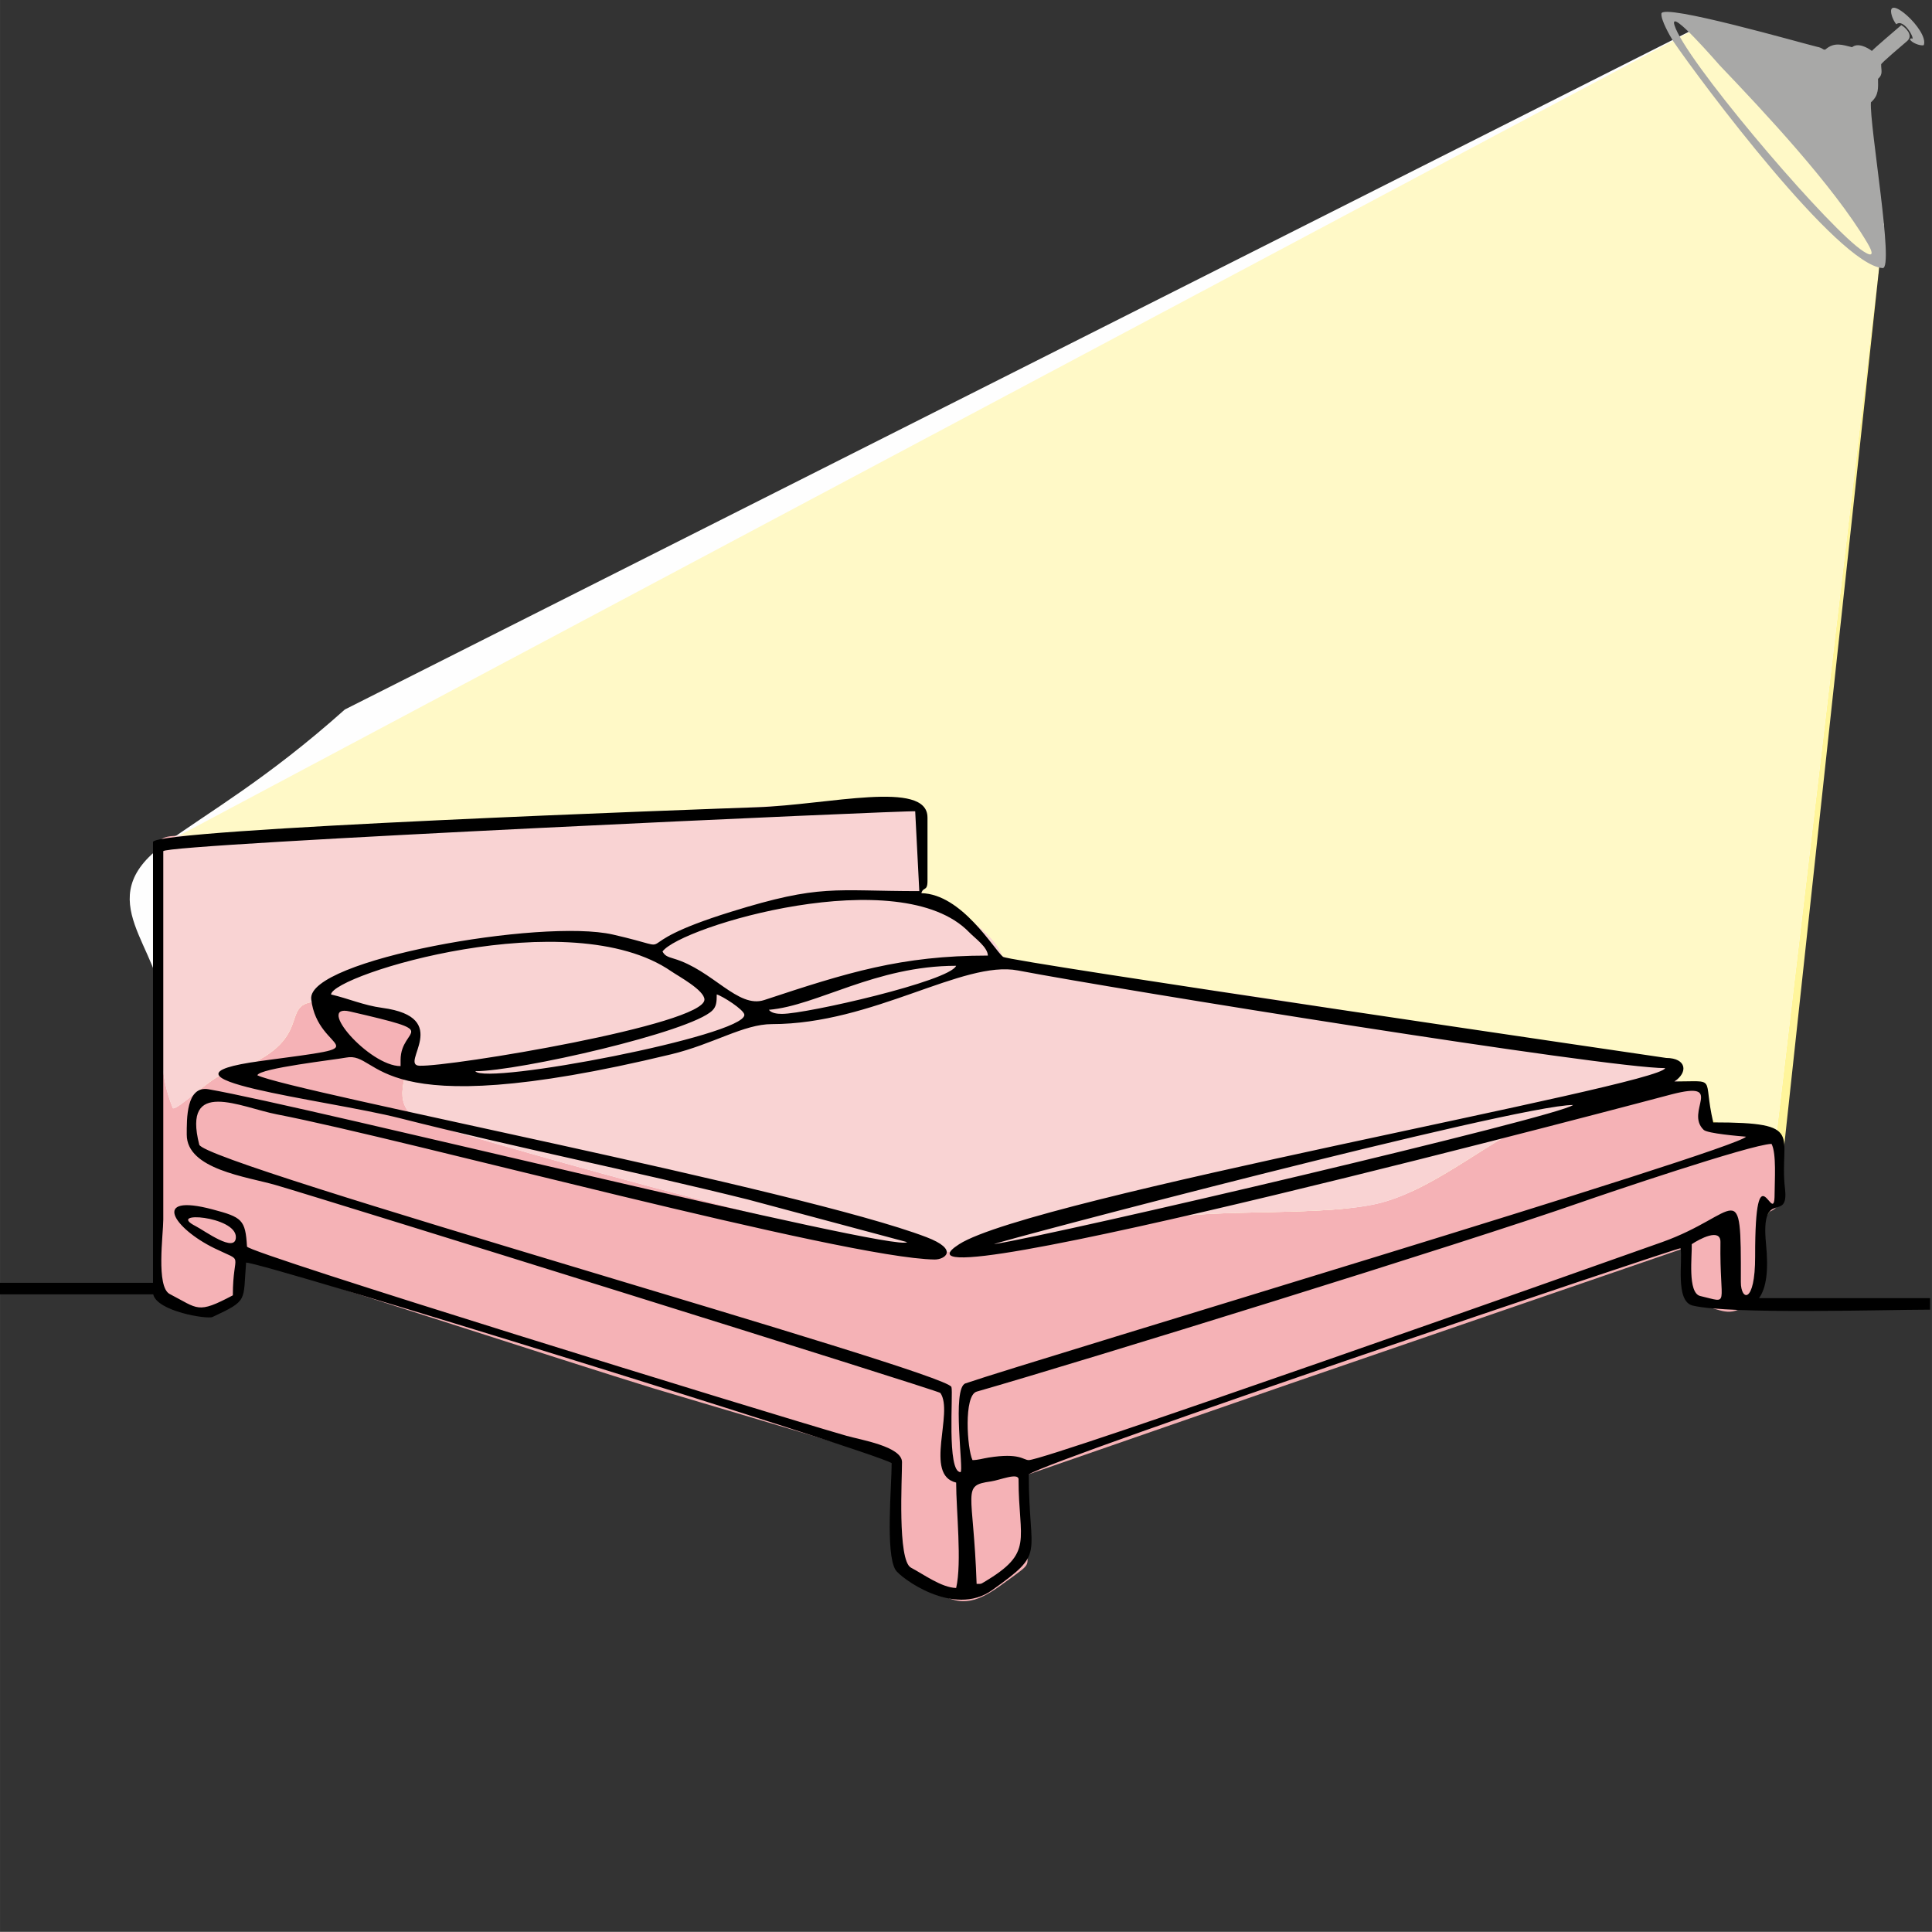 <?xml version="1.0" encoding="UTF-8"?>
<svg xmlns="http://www.w3.org/2000/svg" xmlns:xlink="http://www.w3.org/1999/xlink" xmlns:xodm="http://www.corel.com/coreldraw/odm/2003" xml:space="preserve" width="100.007mm" height="100mm" version="1.1" style="shape-rendering:geometricPrecision; text-rendering:geometricPrecision; image-rendering:optimizeQuality; fill-rule:evenodd; clip-rule:evenodd" viewBox="0 0 687.9 687.86">
 <rect x="0" y="0" width="687.9" height="687.86" fill="#333333" stroke="none"/>
 <defs>
  <style type="text/css">
   
    .fil0 {fill:none}
    .fil3 {fill:#FEFEFE}
    .fil4 {fill:#FFF9C7}
    .fil1 {fill:#FFF59B}
    .fil5 {fill:#F9D3D3}
    .fil2 {fill:#F5B2B6}
    .fil7 {fill:#A8A8A7}
    .fil6 {fill:black}
   
  </style>
    <clipPath id="id0">
     <path d="M122.81 252.61l486 -245.07 34.68 13.73 14.37 5.19 12.87 53.62 -38.26 324.25c-0.11,0.18 -13.15,0.53 -22.39,-5.54 -7.64,-5.02 5.49,-15.33 -9.72,-13.9 -10.08,0.95 -26.6,4.26 -51.23,13.22 -16.77,6.1 -36.67,24.44 -56.95,30.01 -18.86,5.18 -58.91,2.07 -77.79,5.79 -41.39,8.16 -60.79,12.82 -77.71,11.63 -40.97,-2.87 -180.49,-44.09 -184.71,-45.63 -24.65,-8.97 14.88,-35.62 -21.53,-41.68 -43.89,-7.3 -6.99,10.08 -51.32,24.71 -1.95,-1 -16.91,13.27 -17.61,11.55 -5.06,-12.54 -3.9,-22.8 -3.76,-35.04 0.25,-22.01 -26.58,-39.05 0.64,-58.81 15.96,-11.59 36.53,-23.12 64.41,-48.03z"></path>
    </clipPath>
 </defs>
 <g id="Layer_x0020_1">
  <g id="_2551900728112">
   <rect class="fil0" x="34.44" y="34.39" width="619.07" height="619.07"></rect>
   <rect class="fil0" x="0.05" y="0" width="687.86" height="687.86"></rect>
   <path class="fil1" d="M56.85 343.87l0.42 -42.9 551.54 -293.42 34.68 13.73 14.37 5.19 12.87 53.62 -36.84 340.71c-8.99,48.19 -82.48,-3.58 -107.21,-3.05l-57.6 15.32c-58.32,9.79 -159.16,-15.42 -172.48,-42.23 -4.42,-11.43 -69.84,0.09 -101.62,-0.13 -47.9,-0.34 -63.84,1.72 -76.22,3.95 -85.72,-1.85 -57.79,-26.2 -61.91,-50.8z"></path>
   <path class="fil2" d="M608.08 400.1c-1.56,-4.11 3.14,-16.63 -11.37,-14.14 5.8,-10.66 -5.54,-8.59 -18.21,-10.36 -50.18,-7.01 -106.02,-17.62 -155.16,-24.11 -4.9,-0.65 -65.79,-8.61 -66.65,-11.36 -2.22,-7.1 -17.27,-18.63 -28.81,-21.64 3.07,-4.29 1.65,-20.33 1.65,-26.17 0,-10.8 -9.96,-7.28 -20.04,-7l-96.23 4.75c-9.68,1.07 -137.86,7.25 -148.61,7.51 -2.69,0.02 -8.38,-0.22 -8.38,3.69l0 158.48c0,2.79 8.31,11.69 21.19,5.95 9.16,-4.08 8.32,-2.11 9.6,-17.56 4.18,0.68 116.14,37.18 145.94,46.3 8.79,2.69 84.39,24.79 86.31,26.25 0,35.51 -4.76,38.35 18.32,48.27 8.97,3.85 15.99,-2.62 23.69,-8.09 6.29,-4.62 4.23,-3.5 4.23,-11.6l0 -24.09 94.02 -32.59 139.9 -48.1c1.05,9.04 -1.81,18.42 5.24,20.04 8.45,1.68 10.87,4.85 17.66,-0.25 10.17,-7.63 2.44,-20.91 4.64,-31.93 6.22,-1.57 8.68,-2.85 6.49,-17.28 -2.11,-13.93 4.17,-11.45 -11.67,-13.42 -4.65,-0.58 -9.08,-1.42 -13.76,-1.54z"></path>
   <g style="clip-path:url(#id0)">
    <polygon class="fil3" points="-128.53,-167.17 845.45,-167.17 845.45,620.44 -128.53,620.44 "></polygon>
    <g id="Layer_x0020_1_4">
     <g>
      <polygon id="_1" class="fil0" points="34.44,653.46 653.51,653.46 653.51,34.39 34.44,34.39 "></polygon>
      <polygon class="fil0" points="0.05,687.86 687.9,687.86 687.9,0 0.05,0 "></polygon>
      <path class="fil4" d="M56.85 343.87l0.42 -42.9 551.54 -293.42 34.68 13.73 14.37 5.19 12.87 53.62 -36.84 340.71c-8.99,48.19 -82.48,-3.58 -107.21,-3.05l-57.6 15.32c-58.32,9.79 -159.16,-15.42 -172.48,-42.23 -4.42,-11.43 -69.84,0.09 -101.62,-0.13 -47.9,-0.34 -63.84,1.72 -76.22,3.95 -85.72,-1.85 -57.79,-26.2 -61.91,-50.8z"></path>
      <path class="fil5" d="M608.08 400.1c-1.56,-4.11 3.14,-16.63 -11.37,-14.14 5.8,-10.66 -5.54,-8.59 -18.21,-10.36 -50.18,-7.01 -106.02,-17.62 -155.16,-24.11 -4.9,-0.65 -65.79,-8.61 -66.65,-11.36 -2.22,-7.1 -17.27,-18.63 -28.81,-21.64 3.07,-4.29 1.65,-20.33 1.65,-26.17 0,-10.8 -9.96,-7.28 -20.04,-7l-96.23 4.75c-9.68,1.07 -137.86,7.25 -148.61,7.51 -2.69,0.02 -8.38,-0.22 -8.38,3.69l0 158.48c0,2.79 8.31,11.69 21.19,5.95 9.16,-4.08 8.32,-2.11 9.6,-17.56 4.18,0.68 116.14,37.18 145.94,46.3 8.79,2.69 84.39,24.79 86.31,26.25 0,35.51 -4.76,38.35 18.32,48.27 8.97,3.85 15.99,-2.62 23.69,-8.09 6.29,-4.62 4.23,-3.5 4.23,-11.6l0 -24.09 94.02 -32.59 139.9 -48.1c1.05,9.04 -1.81,18.42 5.24,20.04 8.45,1.68 10.87,4.85 17.66,-0.25 10.17,-7.63 2.44,-20.91 4.64,-31.93 6.22,-1.57 8.68,-2.85 6.49,-17.28 -2.11,-13.93 4.17,-11.45 -11.67,-13.42 -4.65,-0.58 -9.08,-1.42 -13.76,-1.54z"></path>
     </g>
    </g>
   </g>
   <path class="fil0" d="M122.81 252.61l486 -245.07 34.68 13.73 14.37 5.19 12.87 53.62 -38.26 324.25c-0.11,0.18 -13.15,0.53 -22.39,-5.54 -7.64,-5.02 5.49,-15.33 -9.72,-13.9 -10.08,0.95 -26.6,4.26 -51.23,13.22 -16.77,6.1 -36.67,24.44 -56.95,30.01 -18.86,5.18 -58.91,2.07 -77.79,5.79 -41.39,8.16 -60.79,12.82 -77.71,11.63 -40.97,-2.87 -180.49,-44.09 -184.71,-45.63 -24.65,-8.97 14.88,-35.62 -21.53,-41.68 -43.89,-7.3 -6.99,10.08 -51.32,24.71 -1.95,-1 -16.91,13.27 -17.61,11.55 -5.06,-12.54 -3.9,-22.8 -3.76,-35.04 0.25,-22.01 -26.58,-39.05 0.64,-58.81 15.96,-11.59 36.53,-23.12 64.41,-48.03z"></path>
   <path class="fil6" d="M330.24 291.06l0 22.59c0,3.89 -1.55,2 -2.19,4.37 14.42,0.32 25.77,19.92 29.07,22.67 2.04,1.7 236.11,36 236.13,36 7.33,0.06 7.85,5.19 2.92,8.38 15.63,0 9.96,-2.1 13.84,14.57 33.31,0 23.35,4.42 25.55,23.63 1.45,12.65 -8.77,-0.91 -6.76,19.57 0.93,9.45 0.17,15.67 -2.49,19.38l60.9 0 0 4.1c-16.5,0 -70.89,1.74 -84.5,-1.45 -6.43,-1.51 -3.44,-16.46 -4.36,-20.42 -1.76,0 -223.44,74.75 -232.05,80.52 0,29.85 6.33,27.37 -13.06,41.23 -13.72,9.81 -32.75,-4.52 -34.4,-7.24 -3.62,-5.98 -1.36,-29.95 -1.36,-37.99 -5.89,-3.94 -223.59,-71.41 -229.86,-71.41 -1.14,13.83 0.9,13.36 -11.96,19.37 -1.88,0.88 -19.75,-1.99 -21.11,-8.07l-54.56 0 0 -4.1 54.48 0 0 -156.95c0,-4.68 198.14,-11.8 214.94,-12.37 25.53,-0.87 60.82,-9.9 60.82,3.63zm-246.26 149.39c0,6.04 -11.21,-2.29 -14.33,-3.88 -10.75,-5.47 14.33,-3.59 14.33,3.88zm518.38 2.55c2.7,-1.81 10.3,-5.91 10.22,-0.75 -0.35,23.15 3.67,21.72 -7.18,19.21 -4.62,-1.07 -2.87,-14.38 -3.04,-18.46zm-459.73 -65.59l0 2.19c-11.19,0 -30.51,-22.34 -18.07,-19.46 34.13,7.9 18.07,5.17 18.07,17.27zm135.88 -16.4c-1.96,0 -3.89,-0.3 -4.74,-1.46 17.19,-1.44 37.93,-15.67 66.66,-15.67 -2.21,5.47 -53.34,17.12 -61.93,17.12zm-13.48 0.36c0,7.44 -92.14,25.05 -95.81,20.04 15.48,0 76.6,-13.9 84.41,-21.61 1.42,-1.4 1.57,-2.97 1.57,-5.72 1.95,0.52 9.84,5.5 9.84,7.29zm97.63 165.42c0,21.88 5.69,25.88 -12.29,36.53 -1.21,0.72 -0.89,0.64 -2.64,0.64 -1.13,-33.42 -5.56,-34.98 5.06,-36.48 3.25,-0.46 9.88,-3.32 9.88,-0.69zm-8.74 -83.8c0.17,-0.62 185.82,-49.55 206.19,-49.55 -4.68,4.07 -183,45.94 -206.19,49.55zm-2.19 -102.75c-30.85,0 -50.09,6.06 -79.61,15.83 -9.4,3.11 -18.36,-10.65 -32.22,-14.74 -2.38,-0.7 -3.25,-1.11 -4.01,-2.55 6.53,-8.92 84.64,-32.26 109.2,-6.83 2.01,2.08 6.58,5.28 6.65,8.29zm-100.91 15.67c0,8.98 -90.73,24.01 -101.5,23.55 -7.24,-0.31 12.28,-17.2 -13.27,-20.61 -6.58,-0.88 -11.95,-3.31 -18.19,-4.76 0.59,-7.05 85.2,-33.06 121.16,-8.24 2.42,1.67 11.8,6.72 11.8,10.06zm381.04 69.23c0,13.07 -6.99,-17.94 -6.93,22.24 0.02,17.11 -5.11,15.84 -5.09,9.1 0.12,-39.19 -0.62,-23.97 -28.05,-14.21 -27.53,9.8 -219.23,77.61 -225.49,77.61 -2.02,0 -3.12,-2.68 -14.37,-0.89 -2,0.32 -3.76,0.89 -5.67,0.89 -1.91,-3.98 -3.19,-23.04 1.49,-24.38 36.88,-10.55 174.22,-53.04 215.26,-67.44 7.3,-2.56 60.39,-20.6 67.76,-20.77 1.81,3.42 1.09,13.25 1.09,17.85zm-306 -136.27l1.46 28.42c-30.69,0 -34.97,-2.6 -66.98,7.34 -41.32,12.82 -14.77,14.37 -42.1,8.13 -25.38,-5.8 -108.97,9.02 -107.43,22.99 2.2,19.96 27.11,15.98 -17.75,22 -45.66,6.13 23,13.73 49.26,20.38 41.64,10.55 83.03,18.78 124.02,28.98l56.61 15.15c-2.91,3.98 -214.74,-48.58 -248.71,-54.42 -7.99,-1.37 -7.75,10.72 -7.75,16.16 0,12.37 21.42,14.98 31.62,17.93 17.35,5.02 236.13,73.22 236.71,74.04 4.87,6.97 -5.97,29.21 5.62,31.91 -0,9.78 2.1,28.53 0,37.53 -5.18,-0.12 -11.61,-4.87 -16.08,-7.23 -4.89,-2.58 -3.15,-31.95 -3.2,-37.61 -0.05,-5.55 -14.73,-7.89 -19.79,-9.35 -28.87,-8.32 -213.3,-65.18 -213.43,-67.37 -0.57,-9.59 -1.73,-10.44 -12.33,-13.25 -22.02,-5.83 -13.83,6.75 0.73,13.85 11.07,5.4 6.56,0.73 6.56,16.76 -12.71,6.73 -12.24,4.82 -22.48,-0.47 -4.91,-2.54 -2.29,-21.22 -2.29,-26.49l0 -131.17c0,-2.59 266.55,-14.68 267.75,-14.21zm267.02 91.45c-1.64,6.15 -225.56,46.16 -251.35,62.68 -37.95,24.29 253.16,-53.22 253.74,-53.37 19.26,-4.94 4.48,6.11 11.34,12.67 1.35,1.29 12.69,2.23 15.06,2.43 -3.1,4.64 -253.77,79.56 -277.92,87.84 -4.94,1.69 -0.49,31.57 -1.76,31.58 -4.96,0.07 -2.54,-28.27 -3.23,-30.3 -1.9,-5.57 -266.04,-79.34 -267.82,-86.29 -6.12,-23.91 14.78,-13.27 27.56,-10.8 45.82,8.84 202.42,51.32 234.29,51.7 3.58,0.04 8.82,-3.49 -2.97,-7.98 -44.78,-17.04 -226.13,-51.83 -238.19,-57.62 0.67,-2.51 27.77,-5.55 31.6,-6.3 12.63,-2.47 7.79,24.92 115.75,-1.17 15,-3.62 25.79,-10.75 35.88,-10.75 36.03,0 67.99,-22.85 87.58,-19.1 35.53,6.8 209.53,34.77 230.44,34.77z"></path>
   <path class="fil7" d="M680.48 13.63l-0.44 0.34c0.4,1.13 3.52,2.46 4.93,2.13 2.01,-5.23 -14.07,-19.45 -11.34,-10.41 0.24,0.78 0.89,2.2 1.55,2.95 2.92,-2.38 7.32,6.49 5.3,4.99zm-15.63 72.81c3.97,6.69 -0.55,3.92 -3.84,1.22 -15.27,-12.55 -61.2,-66.75 -64.81,-78.71 -2.04,-6.75 15.75,13.98 16.16,14.37 15.53,16.26 40.43,42.77 52.49,63.12zm-14.91 -68.83c-0.83,0.33 -0.82,-0.56 -2.93,-0.94 -5.92,-1.42 -55.03,-15.55 -55.45,-11.83 -0.25,2.23 3.04,7.96 4.18,9.8 10.07,14.78 58.7,79.69 74.59,80.82 4.24,0.3 -4.78,-51.13 -4.17,-59.03 2.89,-2.52 2.55,-5.11 2.53,-8.35 1.88,-1.64 1.07,-3.1 1.11,-5.14 -0.31,-0.24 8.2,-7.41 9.25,-8.32 2.42,-2.11 -0.76,-4.97 -2.08,-5.67 -2.15,1.84 -9.51,8.12 -10.47,9.18 -1.75,-1.31 -5.04,-3 -7.05,-1.32 -3.33,-0.8 -6.28,-2 -9.51,0.82z"></path>
  </g>
 </g>
</svg>

